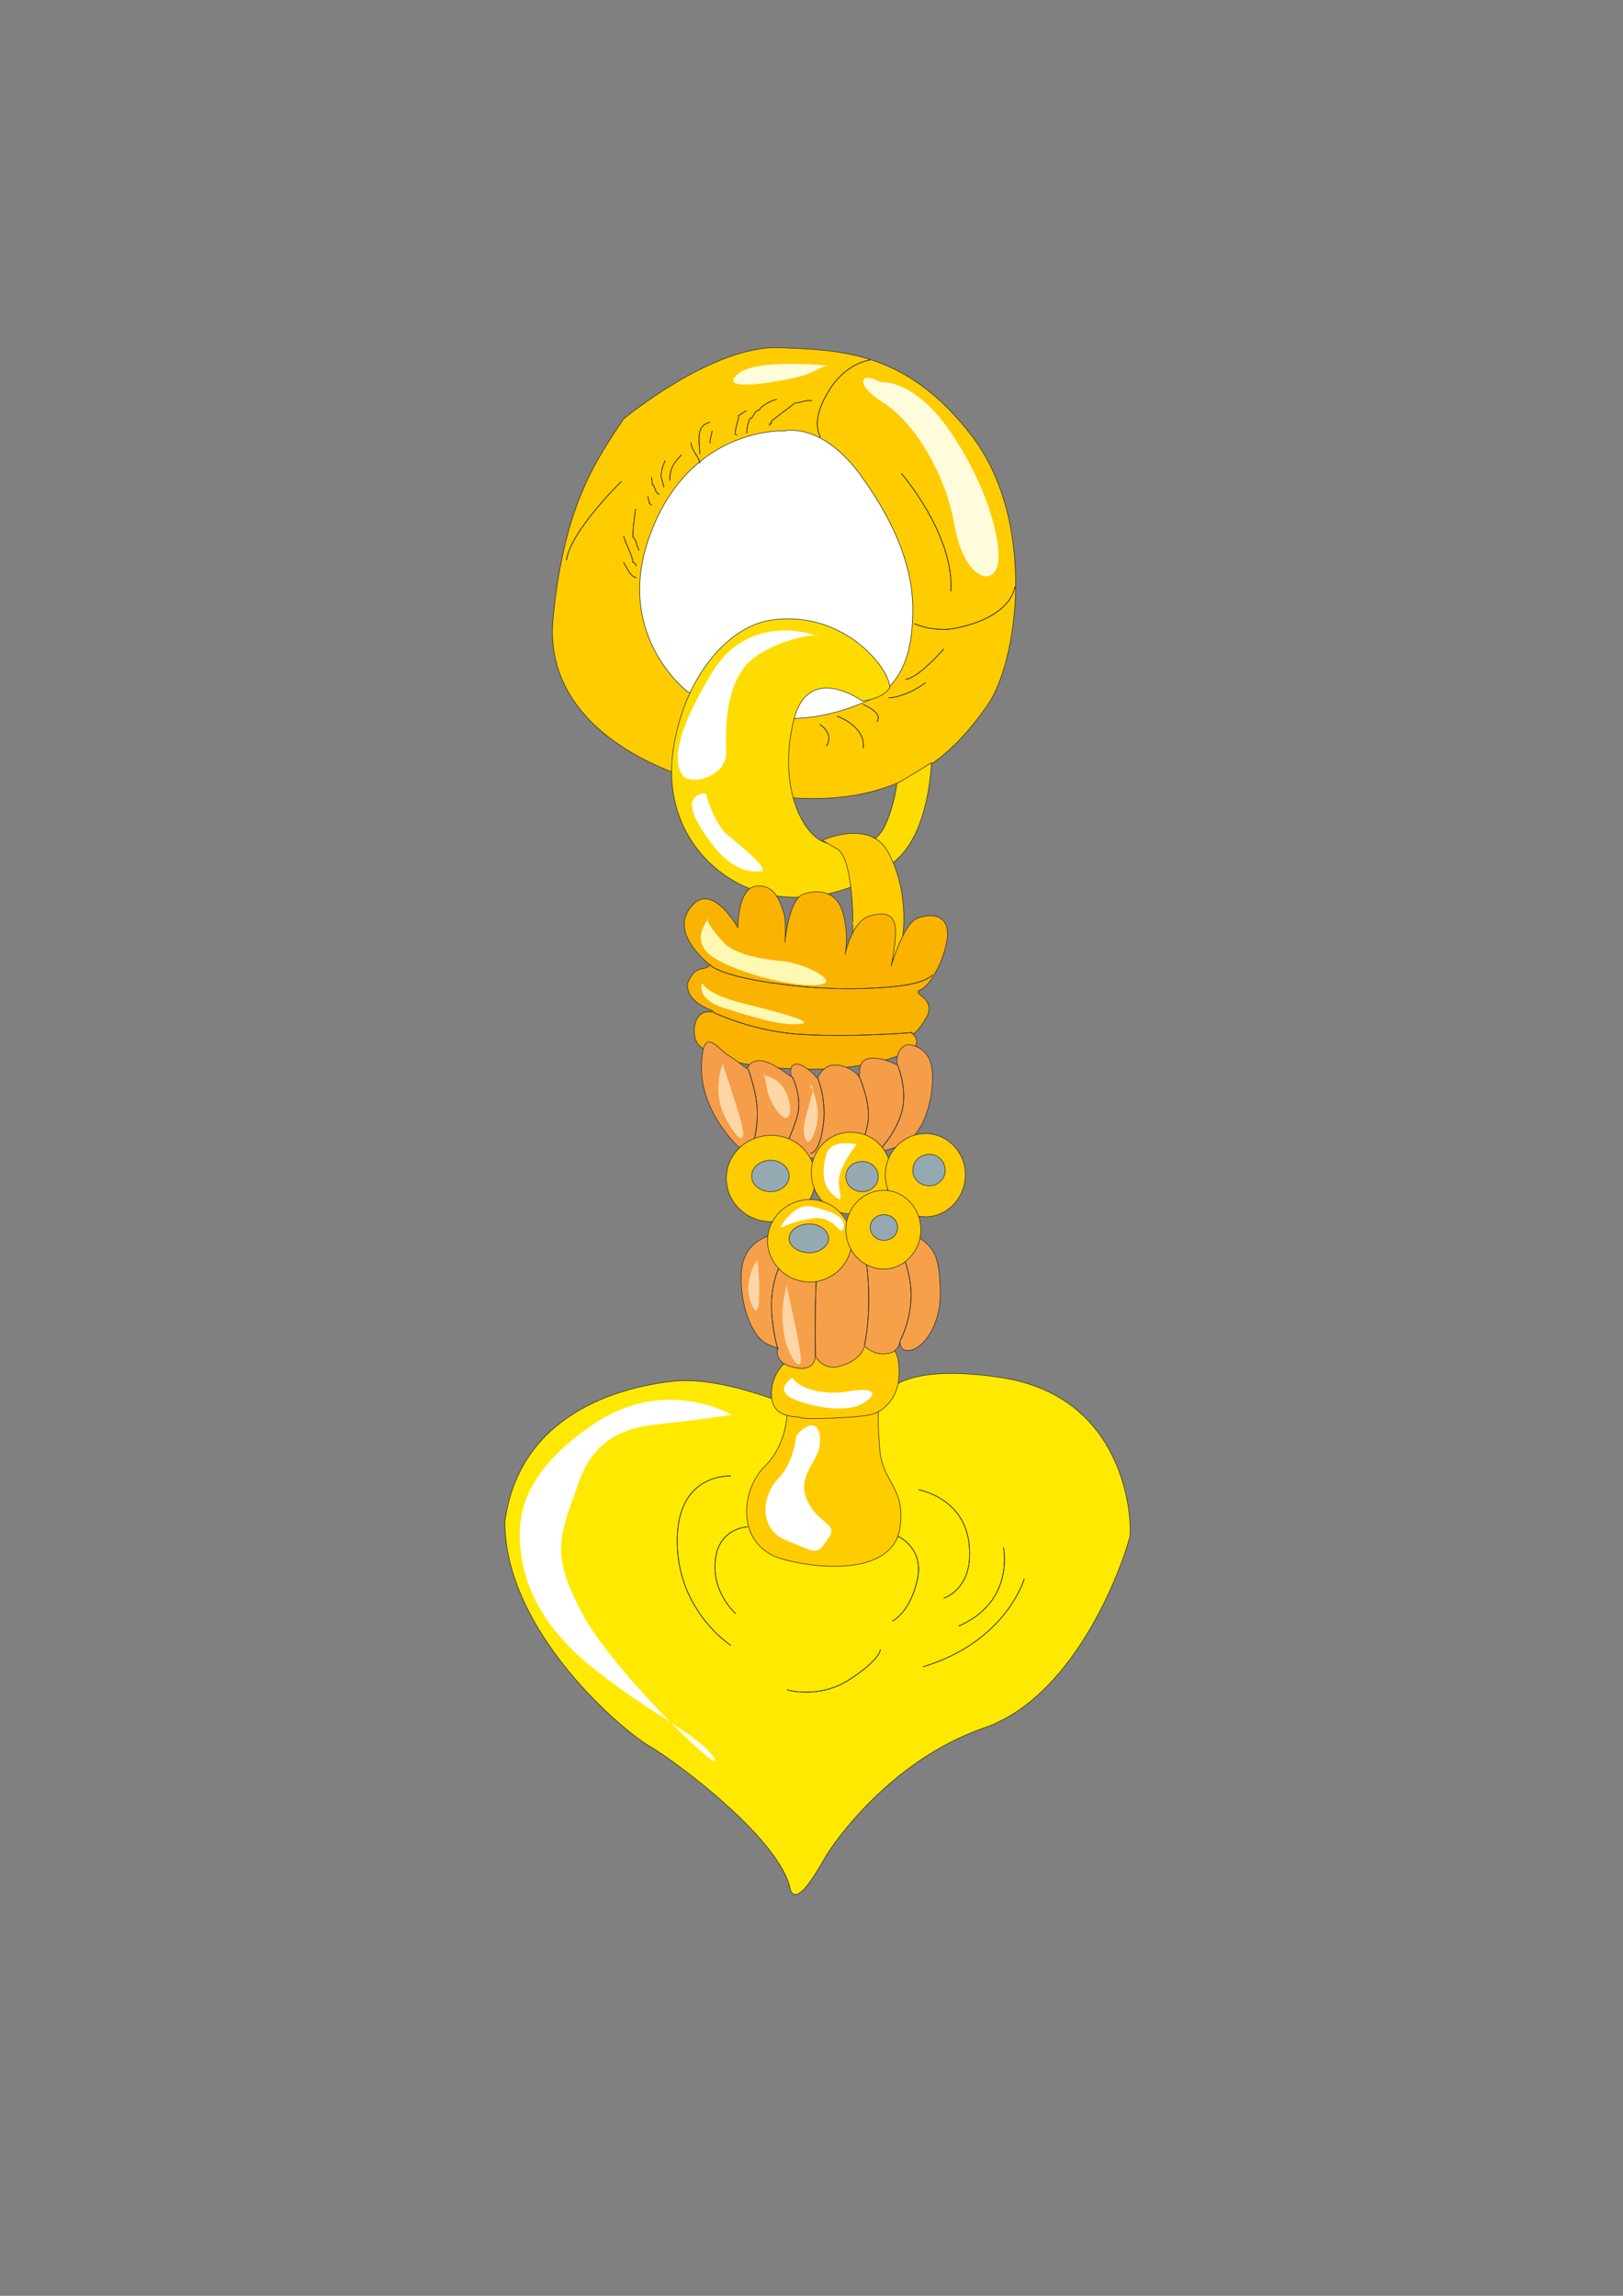 <?xml version="1.0" encoding="utf-8"?>
<!-- Created by UniConvertor 2.0rc4 (https://sk1project.net/) -->
<svg xmlns="http://www.w3.org/2000/svg" height="841.89pt" viewBox="0 0 595.276 841.89" width="595.276pt" version="1.1" xmlns:xlink="http://www.w3.org/1999/xlink" id="90ad13c0-f606-11ea-ade9-dcc15c148e23">

<rect x="0" y="0" width="595.276" height="841.89" fill="#808080" stroke="none"/>

<g>
	<path style="stroke:#2d2c2b;stroke-width:0.216;stroke-miterlimit:10.433;fill:#ffcc00;" d="M 228.734,153.609 C 228.734,153.609 260.702,127.041 285.254,127.473 309.446,128.337 332.99,129.129 356.678,160.161 380.438,191.625 373.454,243.393 361.718,259.305 350.054,275.577 331.406,296.025 288.638,292.425 245.654,289.185 198.566,267.801 202.886,226.401 206.99,185.001 218.654,168.729 228.734,153.609 L 228.734,153.609 Z" />
	<path style="stroke:#2d2c2b;stroke-width:0.216;stroke-miterlimit:10.433;fill:#ffffff;" d="M 252.422,253.833 C 252.422,253.833 223.838,232.521 239.102,194.361 254.078,156.201 287.846,158.001 287.846,158.001 287.846,158.001 301.166,154.617 315.494,174.057 329.75,193.569 334.79,209.841 334.79,223.305 334.79,236.769 332.198,251.025 318.734,256.713 305.198,262.905 292.886,264.561 279.422,262.905 265.886,261.321 253.43,253.833 252.422,253.833 L 252.422,253.833 Z" />
	<path style="stroke:#2d2c2b;stroke-width:0.216;stroke-miterlimit:10.433;fill:#ffdc00;" d="M 316.286,257.073 C 316.286,257.073 295.622,241.953 290.798,265.497 285.398,289.185 294.83,307.689 303.902,309.345 313.046,311.289 321.326,310.353 324.71,302.505 328.094,295.089 328.958,287.457 328.958,287.241 328.958,287.457 341.63,279.825 341.63,279.609 341.63,279.825 340.982,303.513 329.75,314.385 318.734,325.617 296.414,332.601 278.918,327.201 261.062,322.161 243.35,303.801 246.734,276.369 250.19,249.441 266.318,230.145 282.302,227.481 297.998,224.889 311.246,231.729 318.734,239.361 326.366,246.921 326.366,252.033 326.366,252.033 326.366,252.033 324.71,255.993 316.286,257.073 L 316.286,257.073 Z" />
	<path style="stroke:#2d2c2b;stroke-width:0.216;stroke-miterlimit:10.433;fill:#ffcc00;" d="M 301.814,308.049 C 301.814,308.049 318.734,300.417 325.502,312.081 332.342,323.961 332.198,339.369 330.614,345.849 328.958,352.689 322.118,357.873 317.078,353.481 312.038,349.449 312.83,339.225 312.83,339.081 312.83,339.225 313.046,314.673 306.998,311.289 301.166,308.049 301.814,308.049 301.814,308.049 L 301.814,308.049 Z" />
	<path style="stroke:#2d2c2b;stroke-width:0.216;stroke-miterlimit:10.433;fill:#fab300;" d="M 260.414,353.841 C 260.414,353.841 245.15,342.321 253.43,332.601 260.918,322.809 270.638,340.161 270.638,340.161 270.638,340.161 270.494,325.761 277.262,324.969 284.102,324.105 286.046,330.585 287.342,334.329 288.638,338.073 287.846,345.705 287.846,345.705 287.846,345.705 289.286,329.505 294.758,327.849 299.87,326.265 306.71,326.265 309.158,334.689 311.534,343.113 309.95,349.953 309.95,349.953 309.95,349.953 312.398,338.073 318.734,335.985 325.07,333.897 328.454,335.625 328.454,341.529 328.454,347.361 326.798,354.633 326.798,354.489 326.798,354.633 331.19,338.865 336.374,336.777 341.63,334.689 348.254,335.481 347.462,343.617 346.67,351.753 340.982,361.977 337.382,363.057 333.998,364.569 344.222,366.153 339.47,373.641 334.79,381.417 333.998,378.537 333.998,378.321 333.998,378.537 339.038,382.065 333.998,385.017 328.958,388.257 312.398,393.297 288.638,391.857 264.59,390.705 256.31,384.513 255.374,381.777 254.078,379.329 253.934,371.049 260.054,371.049 266.102,371.049 251.63,369.609 252.134,360.681 255.23,353.193 258.11,356.577 260.414,353.841 L 260.414,353.841 Z" />
	<path style="stroke:#2d2c2b;stroke-width:0.216;stroke-miterlimit:10.433;fill:#f59d49;" d="M 332.702,383.073 C 332.702,383.073 339.974,382.929 341.63,390.849 343.214,398.985 340.118,414.105 332.486,418.857 324.422,424.185 299.726,424.977 299.87,424.833 299.726,424.977 275.318,422.889 275.534,422.673 275.318,422.889 270.494,420.369 270.494,420.153 270.494,420.369 256.67,407.265 257.318,390.705 257.606,374.649 263.942,385.665 267.542,387.249 270.782,389.265 274.022,392.145 274.166,392.001 274.022,392.145 274.526,388.401 279.71,389.049 284.606,390.057 290.078,395.097 290.366,394.881 290.078,395.097 288.782,389.265 293.174,390.345 297.278,391.857 299.726,395.529 299.87,395.385 299.726,395.529 301.166,391.641 304.766,390.705 308.078,390.057 312.182,391.641 314.486,394.089 316.43,396.897 313.334,389.697 318.23,388.257 322.766,387.105 329.102,390.561 329.102,390.561 329.102,390.561 328.094,384.657 332.702,383.073 L 332.702,383.073 Z" />
	<g>
		<path style="stroke:#2d2c2b;stroke-width:0.216;stroke-miterlimit:10.433;fill:none;" d="M 329.246,390.705 C 329.246,390.705 333.134,399.777 330.614,408.201 328.094,416.697 321.47,422.889 321.47,422.889" />
		<path style="stroke:#2d2c2b;stroke-width:0.216;stroke-miterlimit:10.433;fill:none;" d="M 329.246,390.705 C 329.246,390.705 333.134,399.777 330.614,408.201 328.094,416.697 321.47,422.889 321.47,422.889" />
	</g>
	<g>
		<path style="stroke:#2d2c2b;stroke-width:0.216;stroke-miterlimit:10.433;fill:none;" d="M 314.99,394.449 C 314.99,394.449 319.382,403.881 318.374,411.297 317.438,418.713 313.478,422.889 313.478,422.889" />
		<path style="stroke:#2d2c2b;stroke-width:0.216;stroke-miterlimit:10.433;fill:none;" d="M 314.99,394.449 C 314.99,394.449 319.382,403.881 318.374,411.297 317.438,418.713 313.478,422.889 313.478,422.889" />
	</g>
	<g>
		<path style="stroke:#2d2c2b;stroke-width:0.216;stroke-miterlimit:10.433;fill:none;" d="M 299.87,395.241 C 299.87,395.241 303.47,403.521 301.814,413.457 300.374,423.177 297.278,422.889 297.278,422.889" />
		<path style="stroke:#2d2c2b;stroke-width:0.216;stroke-miterlimit:10.433;fill:none;" d="M 299.87,395.241 C 299.87,395.241 303.47,403.521 301.814,413.457 300.374,423.177 297.278,422.889 297.278,422.889" />
	</g>
	<g>
		<path style="stroke:#2d2c2b;stroke-width:0.216;stroke-miterlimit:10.433;fill:none;" d="M 290.582,394.881 C 290.582,394.881 294.758,402.873 292.094,410.361 289.646,417.777 287.99,420.369 287.99,420.369" />
		<path style="stroke:#2d2c2b;stroke-width:0.216;stroke-miterlimit:10.433;fill:none;" d="M 290.582,394.881 C 290.582,394.881 294.758,402.873 292.094,410.361 289.646,417.777 287.99,420.369 287.99,420.369" />
	</g>
	<g>
		<path style="stroke:#2d2c2b;stroke-width:0.216;stroke-miterlimit:10.433;fill:none;" d="M 274.382,392.001 C 274.382,392.001 277.766,400.785 277.766,408.201 277.766,415.833 275.678,421.089 275.678,421.089" />
		<path style="stroke:#2d2c2b;stroke-width:0.216;stroke-miterlimit:10.433;fill:none;" d="M 274.382,392.001 C 274.382,392.001 277.766,400.785 277.766,408.201 277.766,415.833 275.678,421.089 275.678,421.089" />
	</g>
	<path style="stroke:#2d2c2b;stroke-width:0.216;stroke-miterlimit:10.433;fill:#ffcc00;" d="M 282.878,416.337 C 291.878,416.337 299.078,423.321 299.078,432.105 299.078,440.889 291.878,448.017 282.878,448.017 273.806,448.017 266.39,440.889 266.39,432.105 266.39,423.321 273.806,416.337 282.878,416.337 L 282.878,416.337 Z" />
	<path style="stroke:#2d2c2b;stroke-width:0.216;stroke-miterlimit:10.433;fill:#ffcc00;" d="M 312.038,415.185 C 320.174,415.185 326.798,421.737 326.798,430.017 326.798,438.297 320.174,445.137 312.038,445.137 303.902,445.137 297.566,438.297 297.566,430.017 297.566,421.737 303.902,415.185 312.038,415.185 L 312.038,415.185 Z" />
	<path style="stroke:#2d2c2b;stroke-width:0.216;stroke-miterlimit:10.433;fill:#ffcc00;" d="M 339.47,415.689 C 347.462,415.689 354.086,422.385 354.086,430.809 354.086,439.233 347.462,446.217 339.47,446.217 331.406,446.217 324.71,439.233 324.71,430.809 324.71,422.385 331.406,415.689 339.47,415.689 L 339.47,415.689 Z" />
	<path style="stroke:#2d2c2b;stroke-width:0.216;stroke-miterlimit:10.433;fill:#95a9b2;" d="M 282.662,425.481 C 286.406,425.481 289.43,428.073 289.43,431.313 289.43,434.409 286.406,437.001 282.662,437.001 278.774,437.001 275.678,434.409 275.678,431.313 275.678,428.073 278.774,425.481 282.662,425.481 L 282.662,425.481 Z" />
	<path style="stroke:#2d2c2b;stroke-width:0.216;stroke-miterlimit:10.433;fill:#95a9b2;" d="M 316.286,425.913 C 319.526,425.913 322.118,428.361 322.118,431.457 322.118,434.553 319.526,437.001 316.286,437.001 312.83,437.001 310.238,434.553 310.238,431.457 310.238,428.361 312.83,425.913 316.286,425.913 L 316.286,425.913 Z" />
	<path style="stroke:#2d2c2b;stroke-width:0.216;stroke-miterlimit:10.433;fill:#95a9b2;" d="M 340.982,423.321 C 344.078,423.321 346.67,425.913 346.67,429.225 346.67,432.249 344.078,434.841 340.982,434.841 337.382,434.841 334.79,432.249 334.79,429.225 334.79,425.913 337.382,423.321 340.982,423.321 L 340.982,423.321 Z" />
	<path style="stroke:#2d2c2b;stroke-width:0.216;stroke-miterlimit:10.433;fill:#ffe900;" d="M 296.774,518.361 C 296.774,518.361 267.038,504.393 247.238,506.481 227.438,508.569 190.43,518.361 185.174,558.105 185.174,598.569 229.094,635.433 238.958,640.761 248.534,646.449 286.694,674.889 289.934,693.177 292.886,699.945 301.526,682.665 303.686,679.425 305.702,676.329 326.15,645.657 360.926,633.633 395.702,621.609 412.55,571.425 414.494,563.145 415.07,554.865 412.046,512.025 367.262,505.185 322.622,498.345 322.118,516.201 322.118,516.201 322.118,516.201 296.774,518.361 296.774,518.361 L 296.774,518.361 Z" />
	<path style="stroke:#2d2c2b;stroke-width:0.216;stroke-miterlimit:10.433;fill:#ffcc00;" d="M 288.638,515.769 C 288.638,515.769 289.79,528.225 280.718,537.513 270.926,546.945 269.99,568.041 288.35,572.073 305.702,576.465 327.95,575.673 330.11,560.193 332.198,545.145 323.558,543.993 322.622,531.033 321.614,518.001 321.83,510.369 326.078,506.481 330.254,502.593 294.47,500.505 288.638,515.769 L 288.638,515.769 Z" />
	<path style="stroke:#2d2c2b;stroke-width:0.216;stroke-miterlimit:10.433;fill:#ffcc00;" d="M 291.59,497.193 C 291.59,497.193 283.31,500.937 282.95,510.513 282.518,520.305 291.446,519.153 293.39,519.801 295.478,520.737 315.494,519.801 319.166,518.793 322.91,518.145 329.39,513.609 329.75,504.537 330.11,495.897 327.806,493.017 321.614,490.425 315.494,487.833 291.59,498.057 291.59,497.193 L 291.59,497.193 Z" />
	<path style="stroke:#2d2c2b;stroke-width:0.216;stroke-miterlimit:10.433;fill:#f6a149;" d="M 283.598,452.769 C 283.598,452.769 272.582,454.497 271.934,466.521 271.142,478.689 276.182,491.073 281.798,493.017 287.054,495.249 285.254,494.457 285.254,494.241 285.254,494.457 283.454,499.857 291.23,501.441 299.078,503.313 299.078,497.409 299.078,497.193 299.078,497.409 301.958,503.313 309.158,500.649 316.286,498.201 317.078,493.665 317.078,493.521 317.078,493.665 320.318,497.049 325.07,496.401 329.75,496.113 330.11,491.865 330.11,491.721 330.11,491.865 329.75,496.113 333.998,495.105 338.174,494.457 345.158,486.753 344.87,473.505 344.51,460.545 342.926,457.305 335.294,452.769 327.662,448.017 283.31,452.769 283.598,452.769 L 283.598,452.769 Z" />
	<g>
		<path style="stroke:#2d2c2b;stroke-width:0.216;stroke-miterlimit:10.433;fill:none;" d="M 285.254,494.601 C 285.254,494.601 281.654,482.649 283.454,472.569 285.11,462.489 289.43,459.897 289.43,459.897" />
		<path style="stroke:#2d2c2b;stroke-width:0.216;stroke-miterlimit:10.433;fill:none;" d="M 285.254,494.601 C 285.254,494.601 281.654,482.649 283.454,472.569 285.11,462.489 289.43,459.897 289.43,459.897" />
	</g>
	<g>
		<path style="stroke:#2d2c2b;stroke-width:0.216;stroke-miterlimit:10.433;fill:none;" d="M 299.078,497.193 C 299.078,497.193 298.646,471.921 299.87,464.577 301.022,457.305 301.022,457.305 301.022,457.305" />
		<path style="stroke:#2d2c2b;stroke-width:0.216;stroke-miterlimit:10.433;fill:none;" d="M 299.078,497.193 C 299.078,497.193 298.646,471.921 299.87,464.577 301.022,457.305 301.022,457.305 301.022,457.305" />
	</g>
	<g>
		<path style="stroke:#2d2c2b;stroke-width:0.216;stroke-miterlimit:10.433;fill:none;" d="M 317.078,493.305 C 317.078,493.305 319.382,483.441 318.374,469.113 317.438,454.857 313.982,452.769 313.982,452.769" />
		<path style="stroke:#2d2c2b;stroke-width:0.216;stroke-miterlimit:10.433;fill:none;" d="M 317.078,493.305 C 317.078,493.305 319.382,483.441 318.374,469.113 317.438,454.857 313.982,452.769 313.982,452.769" />
	</g>
	<g>
		<path style="stroke:#2d2c2b;stroke-width:0.216;stroke-miterlimit:10.433;fill:none;" d="M 330.11,491.721 C 330.11,491.721 336.59,480.345 333.134,466.665 329.894,453.057 326.51,455.145 326.51,455.145" />
		<path style="stroke:#2d2c2b;stroke-width:0.216;stroke-miterlimit:10.433;fill:none;" d="M 330.11,491.721 C 330.11,491.721 336.59,480.345 333.134,466.665 329.894,453.057 326.51,455.145 326.51,455.145" />
	</g>
	<path style="stroke:#2d2c2b;stroke-width:0.216;stroke-miterlimit:10.433;fill:#ffcc00;" d="M 297.062,439.881 C 305.414,439.881 312.398,446.721 312.398,455.001 312.398,463.281 305.414,470.121 297.062,470.121 288.494,470.121 281.51,463.281 281.51,455.001 281.51,446.721 288.494,439.881 297.062,439.881 L 297.062,439.881 Z" />
	<path style="stroke:#2d2c2b;stroke-width:0.216;stroke-miterlimit:10.433;fill:#95a9b2;" d="M 296.918,448.809 C 300.662,448.809 303.902,451.257 303.902,454.209 303.902,456.945 300.662,459.393 296.918,459.393 292.742,459.393 289.43,456.945 289.43,454.209 289.43,451.257 292.742,448.809 296.918,448.809 L 296.918,448.809 Z" />
	<path style="stroke:#2d2c2b;stroke-width:0.216;stroke-miterlimit:10.433;fill:#ffcc00;" d="M 324.206,436.497 C 331.55,436.497 337.742,442.977 337.742,450.969 337.742,458.889 331.55,465.369 324.206,465.369 316.43,465.369 310.238,458.889 310.238,450.969 310.238,442.977 316.43,436.497 324.206,436.497 L 324.206,436.497 Z" />
	<path style="stroke:#2d2c2b;stroke-width:0.216;stroke-miterlimit:10.433;fill:#95a9b2;" d="M 324.206,445.425 C 327.014,445.425 329.246,447.513 329.246,450.105 329.246,452.769 327.014,454.857 324.206,454.857 321.47,454.857 319.166,452.769 319.166,450.105 319.166,447.513 321.47,445.425 324.206,445.425 L 324.206,445.425 Z" />
	<g>
		<path style="stroke:#2d2c2b;stroke-width:0.216;stroke-miterlimit:10.433;fill:none;" d="M 268.046,541.257 C 268.046,541.257 248.246,539.961 248.39,565.233 248.39,590.721 268.046,603.393 268.046,603.393" />
		<path style="stroke:#2d2c2b;stroke-width:0.216;stroke-miterlimit:10.433;fill:none;" d="M 268.046,541.257 C 268.046,541.257 248.246,539.961 248.39,565.233 248.39,590.721 268.046,603.393 268.046,603.393" />
	</g>
	<g>
		<path style="stroke:#2d2c2b;stroke-width:0.216;stroke-miterlimit:10.433;fill:none;" d="M 274.382,559.905 C 274.382,559.905 263.654,560.049 262.358,572.073 261.062,584.241 269.846,591.729 269.846,591.729" />
		<path style="stroke:#2d2c2b;stroke-width:0.216;stroke-miterlimit:10.433;fill:none;" d="M 274.382,559.905 C 274.382,559.905 263.654,560.049 262.358,572.073 261.062,584.241 269.846,591.729 269.846,591.729" />
	</g>
	<g>
		<path style="stroke:#2d2c2b;stroke-width:0.216;stroke-miterlimit:10.433;fill:none;" d="M 329.246,563.289 C 329.246,563.289 339.326,567.681 336.374,579.705 333.494,591.729 327.302,594.465 327.302,594.465" />
		<path style="stroke:#2d2c2b;stroke-width:0.216;stroke-miterlimit:10.433;fill:none;" d="M 329.246,563.289 C 329.246,563.289 339.326,567.681 336.374,579.705 333.494,591.729 327.302,594.465 327.302,594.465" />
	</g>
	<g>
		<path style="stroke:#2d2c2b;stroke-width:0.216;stroke-miterlimit:10.433;fill:none;" d="M 288.638,619.665 C 288.638,619.665 300.374,623.193 311.534,615.921 322.91,608.577 322.91,604.905 322.91,604.905" />
		<path style="stroke:#2d2c2b;stroke-width:0.216;stroke-miterlimit:10.433;fill:none;" d="M 288.638,619.665 C 288.638,619.665 300.374,623.193 311.534,615.921 322.91,608.577 322.91,604.905 322.91,604.905" />
	</g>
	<g>
		<path style="stroke:#2d2c2b;stroke-width:0.216;stroke-miterlimit:10.433;fill:none;" d="M 336.878,546.297 C 336.878,546.297 353.294,549.033 355.382,565.737 357.542,582.657 346.166,586.041 346.166,586.041" />
		<path style="stroke:#2d2c2b;stroke-width:0.216;stroke-miterlimit:10.433;fill:none;" d="M 336.878,546.297 C 336.878,546.297 353.294,549.033 355.382,565.737 357.542,582.657 346.166,586.041 346.166,586.041" />
	</g>
	<g>
		<path style="stroke:#2d2c2b;stroke-width:0.216;stroke-miterlimit:10.433;fill:none;" d="M 368.054,567.537 C 368.054,567.537 372.302,587.337 351.638,596.265" />
		<path style="stroke:#2d2c2b;stroke-width:0.216;stroke-miterlimit:10.433;fill:none;" d="M 368.054,567.537 C 368.054,567.537 372.302,587.337 351.638,596.265" />
	</g>
	<g>
		<path style="stroke:#2d2c2b;stroke-width:0.216;stroke-miterlimit:10.433;fill:none;" d="M 375.686,578.913 C 375.686,578.913 369.206,601.953 338.534,611.241" />
		<path style="stroke:#2d2c2b;stroke-width:0.216;stroke-miterlimit:10.433;fill:none;" d="M 375.686,578.913 C 375.686,578.913 369.206,601.953 338.534,611.241" />
	</g>
	<g>
		<path style="stroke:#2d2c2b;stroke-width:0.216;stroke-miterlimit:10.433;fill:none;" d="M 260.414,353.841 C 260.414,353.841 263.798,358.089 287.054,360.969 309.95,364.065 331.046,361.977 335.726,360.465 340.478,359.385 342.062,357.441 342.062,357.441" />
		<path style="stroke:#2d2c2b;stroke-width:0.216;stroke-miterlimit:10.433;fill:none;" d="M 260.414,353.841 C 260.414,353.841 263.798,358.089 287.054,360.969 309.95,364.065 331.046,361.977 335.726,360.465 340.478,359.385 342.062,357.441 342.062,357.441" />
	</g>
	<g>
		<path style="stroke:#2d2c2b;stroke-width:0.216;stroke-miterlimit:10.433;fill:none;" d="M 261.566,371.193 C 261.566,371.193 275.966,378.321 294.182,379.329 312.038,380.481 333.998,378.681 333.998,378.681" />
		<path style="stroke:#2d2c2b;stroke-width:0.216;stroke-miterlimit:10.433;fill:none;" d="M 261.566,371.193 C 261.566,371.193 275.966,378.321 294.182,379.329 312.038,380.481 333.998,378.681 333.998,378.681" />
	</g>
	<g>
		<path style="stroke:#2d2c2b;stroke-width:0.216;stroke-miterlimit:10.433;fill:none;" d="M 319.166,132.009 C 319.166,132.009 311.246,132.873 305.126,141.585 299.006,150.585 299.006,156.417 300.878,160.305" />
		<path style="stroke:#2d2c2b;stroke-width:0.216;stroke-miterlimit:10.433;fill:none;" d="M 319.166,132.009 C 319.166,132.009 311.246,132.873 305.126,141.585 299.006,150.585 299.006,156.417 300.878,160.305" />
	</g>
	<g>
		<path style="stroke:#2d2c2b;stroke-width:0.216;stroke-miterlimit:10.433;fill:none;" d="M 330.614,173.625 C 330.614,173.625 350.054,196.017 348.758,216.825" />
		<path style="stroke:#2d2c2b;stroke-width:0.216;stroke-miterlimit:10.433;fill:none;" d="M 330.614,173.625 C 330.614,173.625 350.054,196.017 348.758,216.825" />
	</g>
	<g>
		<path style="stroke:#2d2c2b;stroke-width:0.216;stroke-miterlimit:10.433;fill:none;" d="M 335.294,228.705 C 335.294,228.705 342.926,232.089 350.846,230.289 358.838,228.705 370.214,224.457 372.302,215.169" />
		<path style="stroke:#2d2c2b;stroke-width:0.216;stroke-miterlimit:10.433;fill:none;" d="M 335.294,228.705 C 335.294,228.705 342.926,232.089 350.846,230.289 358.838,228.705 370.214,224.457 372.302,215.169" />
	</g>
	<g>
		<path style="stroke:#2d2c2b;stroke-width:0.216;stroke-miterlimit:10.433;fill:none;" d="M 346.166,237.993 C 346.166,237.993 336.734,248.793 332.198,249.081" />
		<path style="stroke:#2d2c2b;stroke-width:0.216;stroke-miterlimit:10.433;fill:none;" d="M 346.166,237.993 C 346.166,237.993 336.734,248.793 332.198,249.081" />
	</g>
	<g>
		<path style="stroke:#2d2c2b;stroke-width:0.216;stroke-miterlimit:10.433;fill:none;" d="M 339.47,250.377 C 339.47,250.377 332.486,255.633 325.862,255.921" />
		<path style="stroke:#2d2c2b;stroke-width:0.216;stroke-miterlimit:10.433;fill:none;" d="M 339.47,250.377 C 339.47,250.377 332.486,255.633 325.862,255.921" />
	</g>
	<g>
		<path style="stroke:#2d2c2b;stroke-width:0.216;stroke-miterlimit:10.433;fill:none;" d="M 300.662,265.641 C 300.662,265.641 306.062,268.881 303.11,273.633" />
		<path style="stroke:#2d2c2b;stroke-width:0.216;stroke-miterlimit:10.433;fill:none;" d="M 300.662,265.641 C 300.662,265.641 306.062,268.881 303.11,273.633" />
	</g>
	<g>
		<path style="stroke:#2d2c2b;stroke-width:0.216;stroke-miterlimit:10.433;fill:none;" d="M 306.998,262.617 C 306.998,262.617 317.726,266.289 316.574,274.425" />
		<path style="stroke:#2d2c2b;stroke-width:0.216;stroke-miterlimit:10.433;fill:none;" d="M 306.998,262.617 C 306.998,262.617 317.726,266.289 316.574,274.425" />
	</g>
	<g>
		<path style="stroke:#2d2c2b;stroke-width:0.216;stroke-miterlimit:10.433;fill:none;" d="M 316.574,258.369 C 316.574,258.369 324.206,261.321 321.614,264.705" />
		<path style="stroke:#2d2c2b;stroke-width:0.216;stroke-miterlimit:10.433;fill:none;" d="M 316.574,258.369 C 316.574,258.369 324.206,261.321 321.614,264.705" />
	</g>
	<g>
		<path style="stroke:#2d2c2b;stroke-width:0.216;stroke-miterlimit:10.433;fill:none;" d="M 227.942,176.505 C 227.942,176.505 209.078,194.865 207.782,205.449" />
		<path style="stroke:#2d2c2b;stroke-width:0.216;stroke-miterlimit:10.433;fill:none;" d="M 227.942,176.505 C 227.942,176.505 209.078,194.865 207.782,205.449" />
	</g>
	<g>
		<path style="stroke:#2d2c2b;stroke-width:0.216;stroke-miterlimit:10.433;fill:none;" d="M 297.854,146.985 C 295.478,146.481 293.678,147.777 291.59,147.777 L 283.31,154.113 282.878,154.617 282.878,155.409 282.302,155.409 282.302,156.201" />
		<path style="stroke:#2d2c2b;stroke-width:0.216;stroke-miterlimit:10.433;fill:none;" d="M 297.854,146.985 C 295.478,146.481 293.678,147.777 291.59,147.777 L 283.31,154.113 282.878,154.617 282.878,155.409 282.302,155.409 282.302,156.201" />
	</g>
	<g>
		<path style="stroke:#2d2c2b;stroke-width:0.216;stroke-miterlimit:10.433;fill:none;" d="M 284.894,146.481 C 283.598,146.481 278.558,149.073 278.558,150.369 276.974,150.369 276.47,152.313 275.678,153.321 L 275.174,153.321 C 274.382,154.617 273.878,156.993 273.878,158.865" />
		<path style="stroke:#2d2c2b;stroke-width:0.216;stroke-miterlimit:10.433;fill:none;" d="M 284.894,146.481 C 283.598,146.481 278.558,149.073 278.558,150.369 276.974,150.369 276.47,152.313 275.678,153.321 L 275.174,153.321 C 274.382,154.617 273.878,156.993 273.878,158.865" />
	</g>
	<g>
		<path style="stroke:#2d2c2b;stroke-width:0.216;stroke-miterlimit:10.433;fill:none;" d="M 273.806,150.729 C 273.086,150.729 271.43,152.313 270.926,152.313 270.926,154.113 269.63,156.993 269.63,159.153 L 270.278,159.657" />
		<path style="stroke:#2d2c2b;stroke-width:0.216;stroke-miterlimit:10.433;fill:none;" d="M 273.806,150.729 C 273.086,150.729 271.43,152.313 270.926,152.313 270.926,154.113 269.63,156.993 269.63,159.153 L 270.278,159.657" />
	</g>
	<g>
		<path style="stroke:#2d2c2b;stroke-width:0.216;stroke-miterlimit:10.433;fill:none;" d="M 261.206,158.001 C 260.918,159.657 260.414,160.953 260.414,162.537" />
		<path style="stroke:#2d2c2b;stroke-width:0.216;stroke-miterlimit:10.433;fill:none;" d="M 261.206,158.001 C 260.918,159.657 260.414,160.953 260.414,162.537" />
	</g>
	<g>
		<path style="stroke:#2d2c2b;stroke-width:0.216;stroke-miterlimit:10.433;fill:none;" d="M 260.414,154.905 C 254.87,155.913 256.67,162.537 256.67,166.497" />
		<path style="stroke:#2d2c2b;stroke-width:0.216;stroke-miterlimit:10.433;fill:none;" d="M 260.414,154.905 C 254.87,155.913 256.67,162.537 256.67,166.497" />
	</g>
	<g>
		<path style="stroke:#2d2c2b;stroke-width:0.216;stroke-miterlimit:10.433;fill:none;" d="M 253.43,162.249 C 253.43,165.129 256.67,167.793 256.67,169.881" />
		<path style="stroke:#2d2c2b;stroke-width:0.216;stroke-miterlimit:10.433;fill:none;" d="M 253.43,162.249 C 253.43,165.129 256.67,167.793 256.67,169.881" />
	</g>
	<g>
		<path style="stroke:#2d2c2b;stroke-width:0.216;stroke-miterlimit:10.433;fill:none;" d="M 249.974,166.785 C 246.95,169.881 245.654,171.897 245.654,176.217" />
		<path style="stroke:#2d2c2b;stroke-width:0.216;stroke-miterlimit:10.433;fill:none;" d="M 249.974,166.785 C 246.95,169.881 245.654,171.897 245.654,176.217" />
	</g>
	<g>
		<path style="stroke:#2d2c2b;stroke-width:0.216;stroke-miterlimit:10.433;fill:none;" d="M 243.998,168.801 C 243.494,170.169 242.702,171.465 242.702,173.265 241.91,174.057 243.35,177.513 243.494,178.665" />
		<path style="stroke:#2d2c2b;stroke-width:0.216;stroke-miterlimit:10.433;fill:none;" d="M 243.998,168.801 C 243.494,170.169 242.702,171.465 242.702,173.265 241.91,174.057 243.35,177.513 243.494,178.665" />
	</g>
	<g>
		<path style="stroke:#2d2c2b;stroke-width:0.216;stroke-miterlimit:10.433;fill:none;" d="M 238.958,174.921 C 238.958,176.217 239.318,176.505 239.318,177.801 240.254,177.801 240.254,181.257 241.91,181.257" />
		<path style="stroke:#2d2c2b;stroke-width:0.216;stroke-miterlimit:10.433;fill:none;" d="M 238.958,174.921 C 238.958,176.217 239.318,176.505 239.318,177.801 240.254,177.801 240.254,181.257 241.91,181.257" />
	</g>
	<g>
		<path style="stroke:#2d2c2b;stroke-width:0.216;stroke-miterlimit:10.433;fill:none;" d="M 237.662,182.049 C 237.662,183.057 238.166,183.777 238.166,184.641 238.454,184.641 238.958,185.145 238.958,185.433" />
		<path style="stroke:#2d2c2b;stroke-width:0.216;stroke-miterlimit:10.433;fill:none;" d="M 237.662,182.049 C 237.662,183.057 238.166,183.777 238.166,184.641 238.454,184.641 238.958,185.145 238.958,185.433" />
	</g>
	<g>
		<path style="stroke:#2d2c2b;stroke-width:0.216;stroke-miterlimit:10.433;fill:none;" d="M 233.126,186.729 C 232.622,190.185 232.118,193.569 232.118,196.953 232.622,196.953 233.414,199.113 233.414,199.113 233.414,199.905 234.278,201.201 234.278,201.921" />
		<path style="stroke:#2d2c2b;stroke-width:0.216;stroke-miterlimit:10.433;fill:none;" d="M 233.126,186.729 C 232.622,190.185 232.118,193.569 232.118,196.953 232.622,196.953 233.414,199.113 233.414,199.113 233.414,199.905 234.278,201.201 234.278,201.921" />
	</g>
	<g>
		<path style="stroke:#2d2c2b;stroke-width:0.216;stroke-miterlimit:10.433;fill:none;" d="M 228.734,196.521 C 229.238,199.113 232.118,203.793 232.118,206.241 232.622,206.241 233.126,206.745 233.126,207.033 L 233.414,207.537" />
		<path style="stroke:#2d2c2b;stroke-width:0.216;stroke-miterlimit:10.433;fill:none;" d="M 228.734,196.521 C 229.238,199.113 232.118,203.793 232.118,206.241 232.622,206.241 233.126,206.745 233.126,207.033 L 233.414,207.537" />
	</g>
	<g>
		<path style="stroke:#2d2c2b;stroke-width:0.216;stroke-miterlimit:10.433;fill:none;" d="M 228.734,206.241 C 229.886,208.041 231.326,211.785 233.414,211.785" />
		<path style="stroke:#2d2c2b;stroke-width:0.216;stroke-miterlimit:10.433;fill:none;" d="M 228.734,206.241 C 229.886,208.041 231.326,211.785 233.414,211.785" />
	</g>
	<path style="fill:#ffffff;" d="M 292.094,526.425 C 292.094,526.425 291.086,536.649 285.398,542.265 279.566,548.241 277.766,561.057 288.998,565.089 299.582,569.481 299.582,570.489 303.686,564.297 307.862,558.465 300.374,559.257 296.27,550.617 292.094,542.265 298.79,537.153 300.374,531.321 301.814,525.633 299.582,518.001 292.094,526.425 L 292.094,526.425 Z" />
	<path style="fill:#ffffff;" d="M 268.334,518.793 C 268.334,518.793 244.142,504.537 218.006,522.033 191.726,539.745 189.278,555.801 191.078,569.337 192.662,583.089 200.15,598.569 219.806,613.473 239.102,628.737 256.814,636.513 261.998,644.793 267.038,653.433 223.694,612.033 212.966,590.577 201.95,569.481 205.19,563.505 212.174,543.849 218.798,524.481 234.062,523.041 243.494,522.033 252.638,521.097 269.27,518.793 268.334,518.793 L 268.334,518.793 Z" />
	<path style="fill:#ffffff;" d="M 290.582,505.185 C 290.582,505.185 282.878,510.225 292.094,513.465 301.022,516.849 312.038,517.857 317.078,514.257 322.118,511.017 320.678,508.569 311.246,510.225 301.814,511.809 293.03,509.217 290.582,505.185 L 290.582,505.185 Z" />
	<path style="fill:#fdd6a7;" d="M 288.638,471.273 C 288.638,471.273 286.19,478.257 287.342,487.329 287.99,496.545 294.47,505.041 293.678,497.409 292.886,489.777 287.99,470.265 288.638,471.273 L 288.638,471.273 Z" />
	<path style="fill:#fdd6a7;" d="M 277.766,461.985 C 277.766,461.985 271.79,470.265 275.966,478.905 280.214,487.329 277.766,459.393 277.766,461.985 L 277.766,461.985 Z" />
	<path style="fill:#fdd6a7;" d="M 265.094,390.201 C 265.094,390.201 260.918,399.489 265.886,409.497 270.926,419.505 274.166,419.721 271.79,411.297 269.342,402.729 265.094,390.201 265.094,390.201 L 265.094,390.201 Z" />
	<path style="fill:#fdd6a7;" d="M 279.422,394.449 C 291.59,394.449 292.382,416.841 285.254,407.769 279.422,400.137 282.014,394.449 279.422,394.449 L 279.422,394.449 Z" />
	<path style="fill:#fdd6a7;" d="M 297.062,397.833 C 297.062,397.833 301.166,404.673 299.582,412.161 297.854,419.505 295.766,420.513 294.83,415.545 294.038,410.361 300.374,397.833 297.062,397.833 L 297.062,397.833 Z" />
	<path style="fill:#ffffff;" d="M 314.486,419.721 C 314.486,419.721 304.55,417.129 302.966,423.681 301.166,430.521 301.958,435.561 306.35,438.801 310.598,442.329 306.35,435.705 308.078,430.521 309.662,425.265 314.486,418.857 314.486,419.721 L 314.486,419.721 Z" />
	<path style="fill:#ffffff;" d="M 286.19,450.105 C 286.19,450.105 291.086,440.889 297.854,442.473 304.406,444.129 310.238,445.929 309.446,450.105 308.654,454.209 306.206,445.929 298.79,446.721 291.23,447.513 287.342,450.105 286.19,450.105 L 286.19,450.105 Z" />
	<path style="fill:#fff8b3;" d="M 259.91,336.777 C 259.91,336.777 252.422,345.201 261.71,351.105 270.926,357.081 292.094,362.265 300.374,361.113 308.654,360.321 295.478,353.481 287.846,352.545 280.214,351.897 270.278,350.241 265.886,346.065 261.71,341.817 258.254,336.777 259.91,336.777 L 259.91,336.777 Z" />
	<path style="fill:#fff8b3;" d="M 257.462,360.465 C 257.462,360.465 255.014,366.513 265.886,369.753 276.83,373.137 286.838,376.377 293.678,375.441 300.374,374.793 279.206,369.609 272.582,367.953 265.886,366.369 259.118,363.561 257.462,360.465 L 257.462,360.465 Z" />
	<path style="fill:#ffffff;" d="M 300.374,233.385 C 300.374,233.385 275.318,223.305 261.062,246.777 246.734,270.537 247.382,279.897 250.19,284.001 252.638,288.393 266.102,285.153 266.318,276.369 266.102,267.945 265.886,254.337 272.726,245.049 279.566,235.761 299.726,231.585 300.374,233.385 L 300.374,233.385 Z" />
	<path style="fill:#ffffff;" d="M 259.118,290.985 C 259.118,290.985 248.246,290.193 257.606,304.449 266.75,318.921 273.806,319.713 278.558,319.569 283.598,319.713 271.79,310.353 266.75,306.105 261.71,301.857 258.47,290.049 259.118,290.985 L 259.118,290.985 Z" />
	<path style="fill:#fffcdc;" d="M 322.91,140.145 C 322.91,140.145 334.79,138.561 348.254,157.857 361.718,177.369 367.55,198.321 365.966,206.745 364.31,215.529 353.438,212.073 350.054,192.417 346.67,173.121 334.934,154.473 323.918,147.633 313.046,140.793 315.494,135.897 322.91,140.145 L 322.91,140.145 Z" />
	<path style="fill:#fffcdc;" d="M 304.406,134.169 C 304.406,134.169 276.974,131.217 270.494,137.265 263.654,143.241 280.358,140.793 289.646,138.921 298.79,137.265 302.174,133.305 304.406,134.169 L 304.406,134.169 Z" />
</g>
</svg>